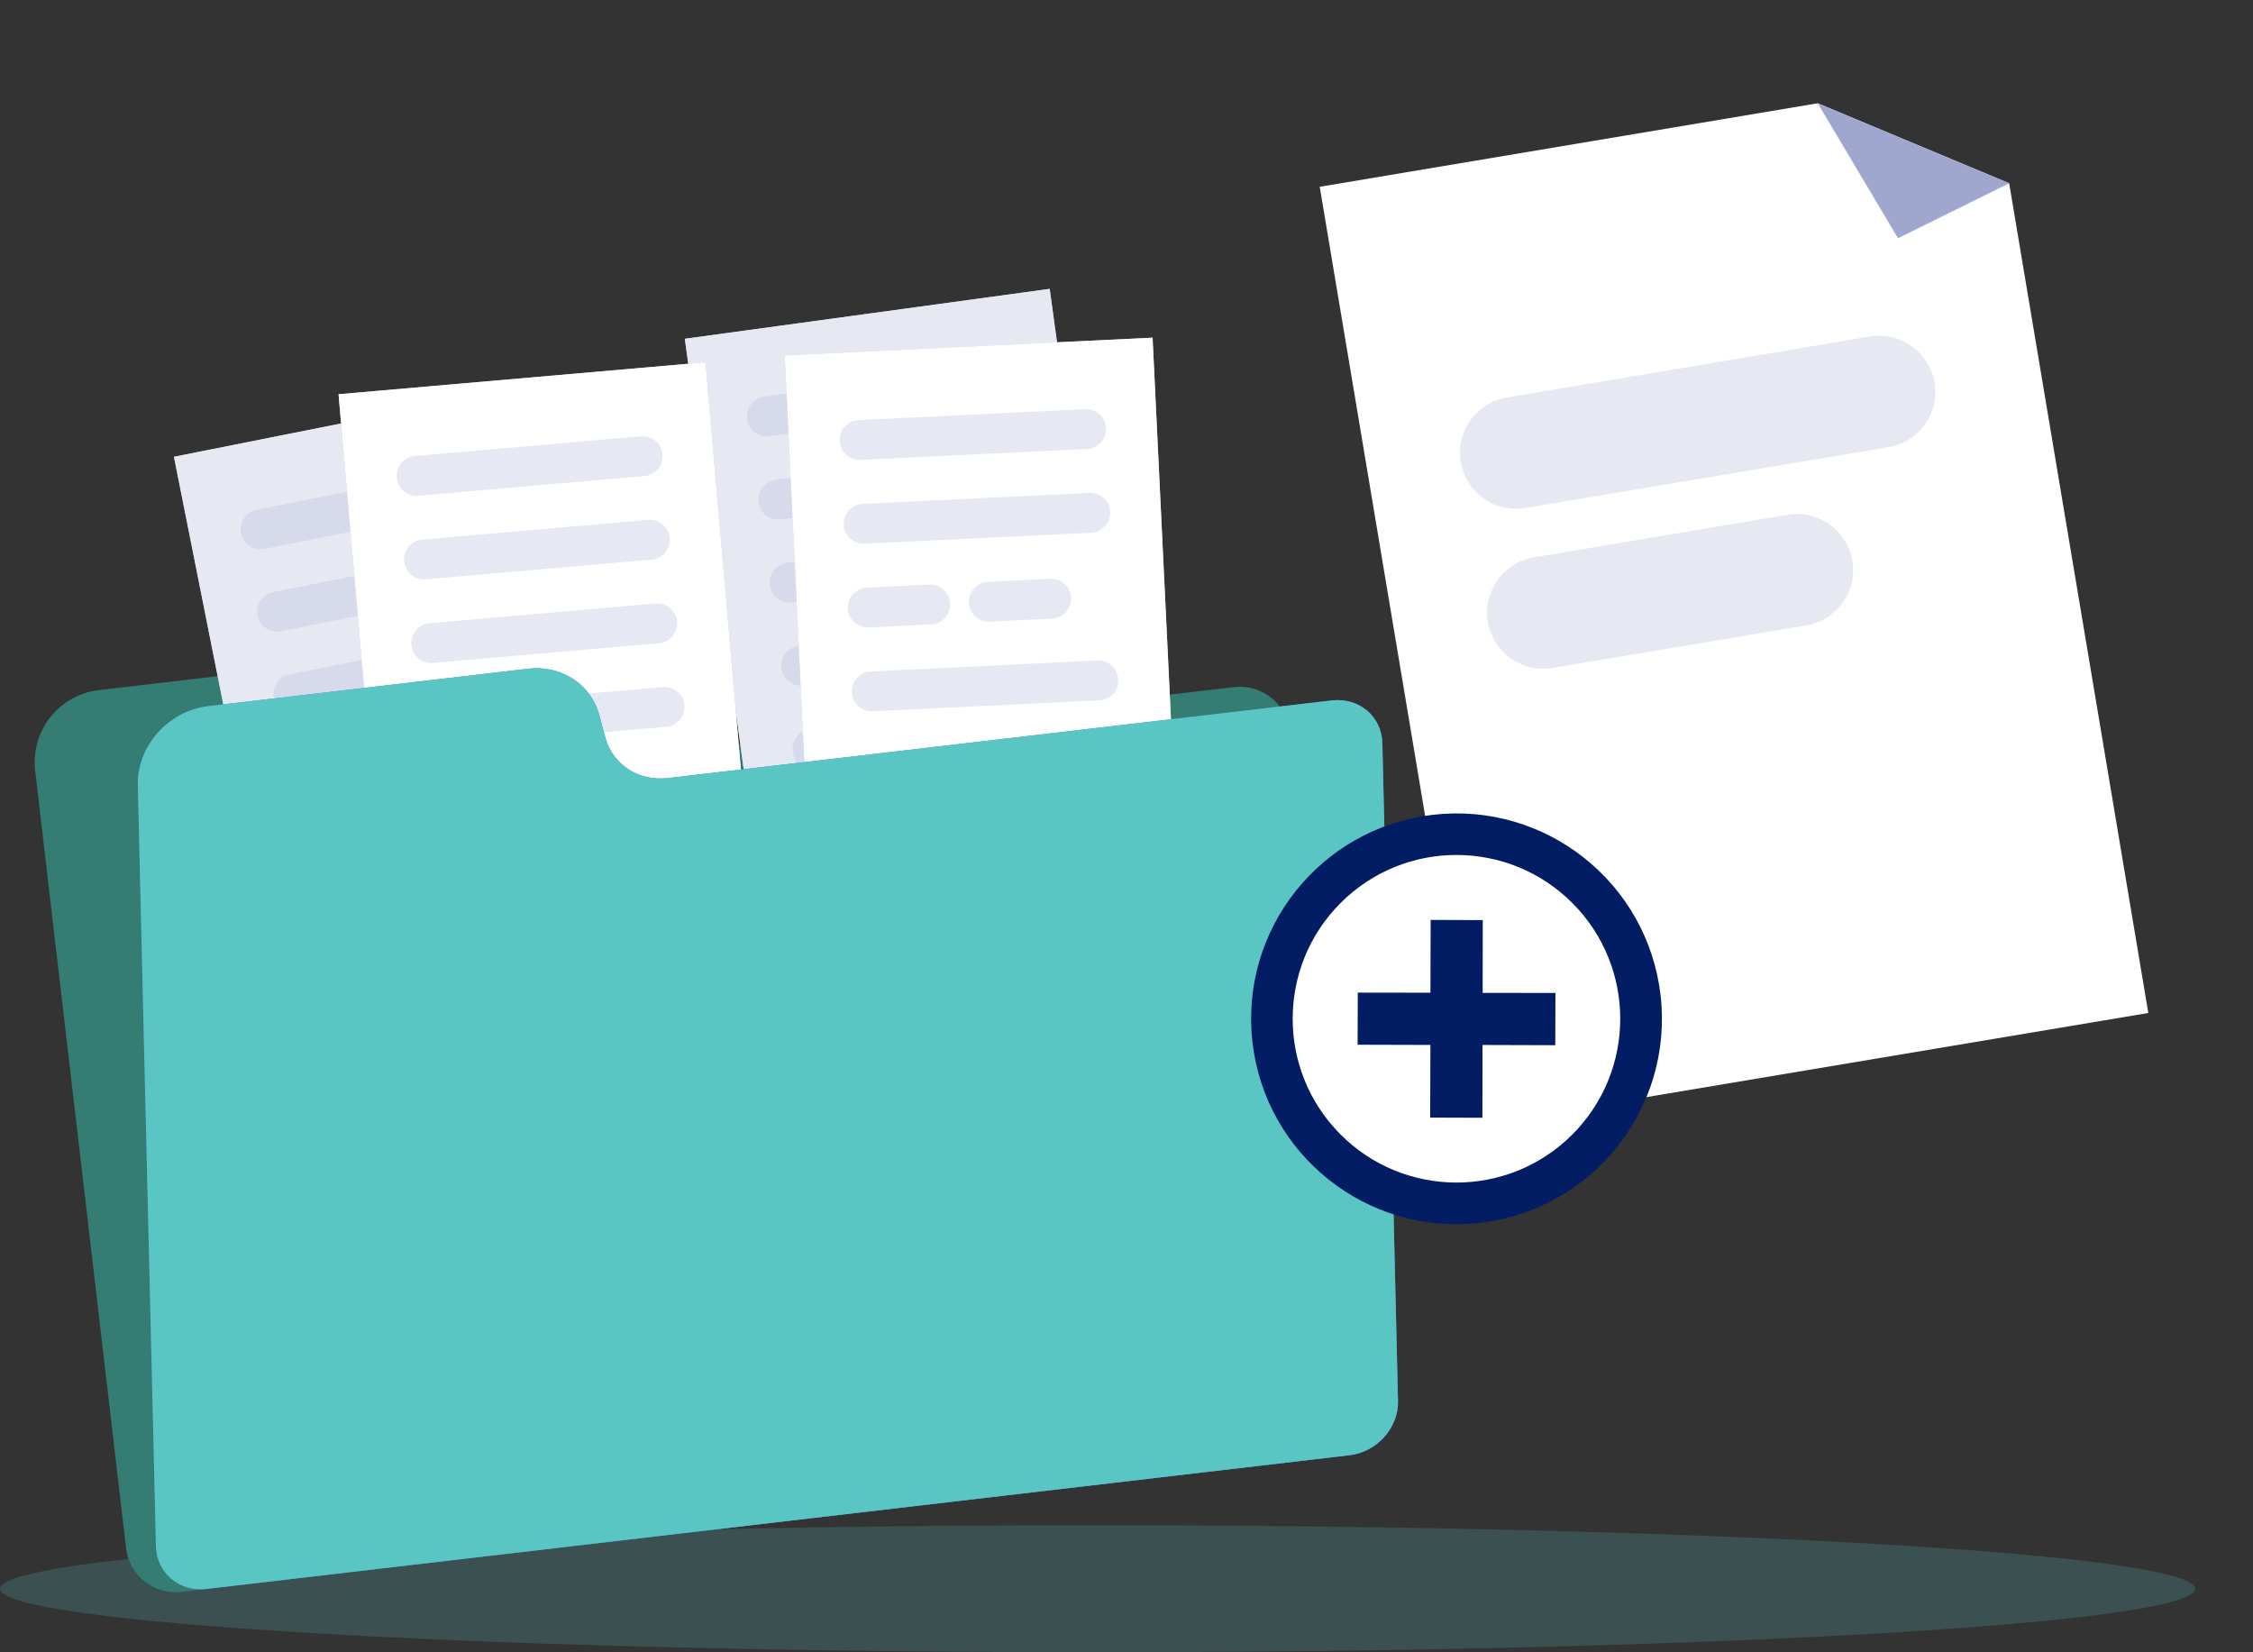 <svg width="195" height="143" viewBox="0 0 195 143" fill="none" xmlns="http://www.w3.org/2000/svg">
<rect x="0" y="0" width="195" height="143" fill="#333333" stroke="none"/>
<ellipse opacity="0.2" cx="95" cy="137.5" rx="95" ry="5.5" fill="#5AC6C3"/>
<path d="M43.556 62.565L42.861 60.621C41.878 57.861 39.118 56.148 36.208 56.49L8.557 59.724C5.109 60.129 2.638 63.253 3.043 66.702L10.912 133.991C11.19 136.357 13.331 138.046 15.697 137.774L114.629 126.203C116.995 125.925 118.684 123.784 118.412 121.418L111.608 63.248C111.331 60.881 109.19 59.192 106.823 59.464L49.376 66.181C46.831 66.476 44.418 64.978 43.556 62.565Z" fill="#357C72"/>
<path d="M46.315 33.304L15.055 39.533L23.637 82.601L54.897 76.372L46.315 33.304Z" fill="#C0C5E0"/>
<path d="M46.315 33.304L15.055 39.533L23.637 82.601L54.897 76.372L46.315 33.304Z" fill="#E6E8F2"/>
<g opacity="0.4">
<path d="M42.144 43.668L22.889 47.504C21.957 47.689 21.049 47.082 20.864 46.15C20.679 45.219 21.286 44.31 22.218 44.125L41.473 40.289C42.404 40.104 43.313 40.712 43.498 41.643C43.683 42.575 43.075 43.483 42.144 43.668Z" fill="#C0C5E0"/>
<path d="M43.562 50.79L24.306 54.626C23.375 54.811 22.466 54.204 22.281 53.272C22.096 52.341 22.704 51.432 23.635 51.247L42.89 47.411C43.822 47.226 44.73 47.834 44.915 48.765C45.1 49.697 44.493 50.605 43.562 50.79Z" fill="#C0C5E0"/>
<path d="M44.979 57.907L25.724 61.743C24.792 61.928 23.884 61.321 23.699 60.389C23.514 59.458 24.121 58.549 25.053 58.364L44.308 54.528C45.239 54.343 46.148 54.95 46.333 55.882C46.518 56.813 45.91 57.722 44.979 57.907Z" fill="#C0C5E0"/>
<path d="M46.402 65.029L27.147 68.865C26.216 69.05 25.307 68.443 25.122 67.511C24.937 66.58 25.544 65.671 26.476 65.486L45.731 61.65C46.663 61.465 47.571 62.073 47.756 63.004C47.941 63.936 47.334 64.844 46.402 65.029Z" fill="#C0C5E0"/>
<path d="M42.555 73.199L28.565 75.988C27.633 76.173 26.725 75.565 26.54 74.634C26.355 73.702 26.962 72.794 27.893 72.609L41.884 69.82C42.815 69.635 43.724 70.242 43.909 71.174C44.094 72.106 43.486 73.014 42.555 73.199Z" fill="#C0C5E0"/>
</g>
<path d="M90.853 25L59.273 29.32L65.225 72.829L96.805 68.509L90.853 25Z" fill="#C0C5E0"/>
<path d="M90.853 25L59.273 29.32L65.225 72.829L96.805 68.509L90.853 25Z" fill="#E6E8F2"/>
<g opacity="0.4">
<path d="M86.064 35.088L66.612 37.749C65.669 37.877 64.801 37.217 64.668 36.274C64.541 35.331 65.2 34.463 66.144 34.33L85.595 31.668C86.538 31.541 87.406 32.201 87.539 33.144C87.667 34.087 87.007 34.955 86.064 35.088Z" fill="#C0C5E0"/>
<path d="M87.048 42.285L67.596 44.947C66.653 45.074 65.785 44.414 65.652 43.471C65.524 42.528 66.184 41.66 67.127 41.527L86.579 38.866C87.522 38.739 88.39 39.398 88.523 40.341C88.65 41.284 87.991 42.152 87.048 42.285Z" fill="#C0C5E0"/>
<path d="M73.937 51.404L68.579 52.138C67.636 52.266 66.768 51.606 66.635 50.663C66.508 49.72 67.168 48.852 68.111 48.719L73.468 47.984C74.411 47.857 75.279 48.517 75.412 49.46C75.54 50.403 74.88 51.271 73.937 51.404Z" fill="#C0C5E0"/>
<path d="M84.334 49.986L78.976 50.721C78.033 50.848 77.165 50.188 77.032 49.245C76.905 48.302 77.565 47.434 78.508 47.301L83.865 46.566C84.808 46.439 85.676 47.099 85.809 48.042C85.937 48.985 85.277 49.853 84.334 49.986Z" fill="#C0C5E0"/>
<path d="M89.015 56.669L69.563 59.33C68.62 59.457 67.752 58.798 67.619 57.855C67.492 56.911 68.151 56.044 69.094 55.911L88.546 53.249C89.489 53.122 90.357 53.781 90.49 54.724C90.618 55.668 89.958 56.535 89.015 56.669Z" fill="#C0C5E0"/>
<path d="M84.681 64.595L70.546 66.528C69.603 66.655 68.736 65.996 68.603 65.052C68.475 64.109 69.135 63.241 70.078 63.108L84.213 61.176C85.156 61.049 86.023 61.708 86.157 62.651C86.284 63.594 85.624 64.462 84.681 64.595Z" fill="#C0C5E0"/>
</g>
<path d="M61.056 31.352L29.302 34.119L33.114 77.867L64.868 75.1L61.056 31.352Z" fill="#C0C5E0"/>
<path d="M61.056 31.352L29.302 34.119L33.114 77.867L64.868 75.1L61.056 31.352Z" fill="white"/>
<g opacity="0.4">
<path d="M55.775 41.197L36.214 42.904C35.265 42.985 34.431 42.285 34.345 41.336C34.264 40.387 34.964 39.554 35.913 39.467L55.474 37.761C56.423 37.679 57.257 38.38 57.343 39.328C57.424 40.277 56.724 41.111 55.775 41.197Z" fill="#C0C5E0"/>
<path d="M56.406 48.43L36.844 50.136C35.895 50.218 35.062 49.517 34.975 48.569C34.894 47.62 35.594 46.786 36.543 46.7L56.105 44.993C57.054 44.912 57.887 45.612 57.974 46.561C58.055 47.51 57.355 48.343 56.406 48.43Z" fill="#C0C5E0"/>
<path d="M57.037 55.668L37.475 57.375C36.526 57.456 35.693 56.755 35.606 55.807C35.525 54.858 36.225 54.025 37.174 53.938L56.736 52.231C57.685 52.15 58.518 52.85 58.605 53.799C58.686 54.748 57.986 55.581 57.037 55.668Z" fill="#C0C5E0"/>
<path d="M57.667 62.9L38.105 64.607C37.157 64.688 36.323 63.988 36.237 63.039C36.156 62.09 36.856 61.257 37.805 61.17L57.366 59.463C58.315 59.382 59.148 60.082 59.235 61.031C59.316 61.98 58.616 62.813 57.667 62.9Z" fill="#C0C5E0"/>
<path d="M52.952 70.601L38.736 71.839C37.787 71.92 36.954 71.22 36.867 70.271C36.786 69.322 37.486 68.489 38.435 68.402L52.651 67.164C53.6 67.083 54.433 67.783 54.52 68.732C54.601 69.681 53.901 70.514 52.952 70.601Z" fill="#C0C5E0"/>
</g>
<path d="M99.757 29.225L67.92 30.76L70.035 74.623L101.872 73.088L99.757 29.225Z" fill="#C0C5E0"/>
<path d="M99.757 29.225L67.92 30.76L70.035 74.623L101.872 73.088L99.757 29.225Z" fill="white"/>
<g opacity="0.4">
<path d="M94.095 38.854L74.481 39.803C73.532 39.849 72.722 39.114 72.676 38.166C72.629 37.217 73.364 36.407 74.313 36.36L93.927 35.411C94.876 35.365 95.686 36.1 95.732 37.049C95.778 37.998 95.044 38.808 94.095 38.854Z" fill="#C0C5E0"/>
<path d="M94.448 46.104L74.834 47.053C73.885 47.099 73.075 46.364 73.029 45.415C72.982 44.466 73.717 43.656 74.666 43.61L94.28 42.661C95.229 42.615 96.039 43.35 96.085 44.299C96.131 45.248 95.397 46.057 94.448 46.104Z" fill="#C0C5E0"/>
<path d="M80.591 54.042L75.187 54.302C74.238 54.349 73.428 53.614 73.382 52.665C73.335 51.716 74.07 50.906 75.019 50.86L80.423 50.599C81.372 50.553 82.182 51.288 82.228 52.237C82.274 53.186 81.54 53.996 80.591 54.042Z" fill="#C0C5E0"/>
<path d="M91.069 53.538L85.665 53.799C84.716 53.845 83.906 53.11 83.86 52.161C83.813 51.212 84.548 50.403 85.497 50.356L90.901 50.096C91.85 50.05 92.66 50.784 92.706 51.733C92.752 52.682 92.018 53.492 91.069 53.538Z" fill="#C0C5E0"/>
<path d="M95.148 60.609L75.534 61.558C74.585 61.604 73.775 60.869 73.729 59.92C73.682 58.972 74.417 58.161 75.366 58.115L94.98 57.166C95.929 57.12 96.739 57.855 96.785 58.804C96.831 59.753 96.097 60.563 95.148 60.609Z" fill="#C0C5E0"/>
<path d="M90.137 68.119L75.887 68.807C74.938 68.853 74.128 68.119 74.082 67.17C74.035 66.221 74.77 65.411 75.719 65.365L89.969 64.676C90.918 64.63 91.728 65.365 91.775 66.314C91.821 67.262 91.086 68.072 90.137 68.119Z" fill="#C0C5E0"/>
</g>
<path d="M52.385 63.815L51.876 61.911C51.158 59.209 48.584 57.537 45.679 57.878L18.029 61.112C14.58 61.517 11.849 64.578 11.93 67.957L13.498 133.823C13.556 136.137 15.518 137.792 17.884 137.514L116.816 125.942C119.182 125.665 121.057 123.565 120.999 121.25L119.645 64.312C119.587 61.998 117.626 60.343 115.259 60.621L57.812 67.338C55.266 67.633 53.021 66.175 52.391 63.815H52.385Z" fill="#407BFF"/>
<path d="M52.385 63.815L51.876 61.911C51.158 59.209 48.584 57.537 45.679 57.878L18.029 61.112C14.58 61.517 11.849 64.578 11.93 67.957L13.498 133.823C13.556 136.137 15.518 137.792 17.884 137.514L116.816 125.942C119.182 125.665 121.057 123.565 120.999 121.25L119.645 64.312C119.587 61.998 117.626 60.343 115.259 60.621L57.812 67.338C55.266 67.633 53.021 66.175 52.391 63.815H52.385Z" fill="#5AC6C3"/>
<path d="M185.939 87.669L173.896 15.86L157.326 8.938L114.224 16.166L127.838 97.409L185.939 87.669Z" fill="white"/>
<path d="M173.896 15.86L157.326 8.938L164.275 20.619L173.896 15.86Z" fill="#9FA7CE"/>
<path d="M128.097 105.836C137.851 104.714 144.848 95.897 143.725 86.143C142.602 76.39 133.785 69.393 124.032 70.516C114.278 71.638 107.281 80.455 108.404 90.209C109.527 99.962 118.344 106.959 128.097 105.836Z" fill="#031D65"/>
<path d="M136.06 98.215C141.608 92.691 141.627 83.715 136.103 78.167C130.579 72.62 121.604 72.6 116.056 78.124C110.508 83.648 110.489 92.623 116.013 98.171C121.537 103.719 130.512 103.738 136.06 98.215Z" fill="white"/>
<path d="M134.626 85.936L128.327 85.929L128.334 79.63L123.824 79.615L123.806 85.915L117.518 85.906L117.503 90.417L123.803 90.435L123.783 96.724L128.305 96.738L128.312 90.439L134.612 90.458L134.626 85.936Z" fill="#031D65"/>
<path opacity="0.4" d="M167.439 33.108C167.884 35.748 166.097 38.249 163.457 38.695L132.017 43.968C129.377 44.414 126.876 42.627 126.43 39.986C125.984 37.346 127.772 34.845 130.412 34.399L161.852 29.126C164.492 28.68 166.993 30.467 167.439 33.108Z" fill="#C0C5E0"/>
<path opacity="0.4" d="M160.322 48.535C160.768 51.175 158.98 53.676 156.34 54.122L134.366 57.806C131.726 58.252 129.225 56.464 128.779 53.824C128.333 51.184 130.121 48.683 132.761 48.237L154.735 44.553C157.375 44.107 159.876 45.895 160.322 48.535Z" fill="#C0C5E0"/>
</svg>
